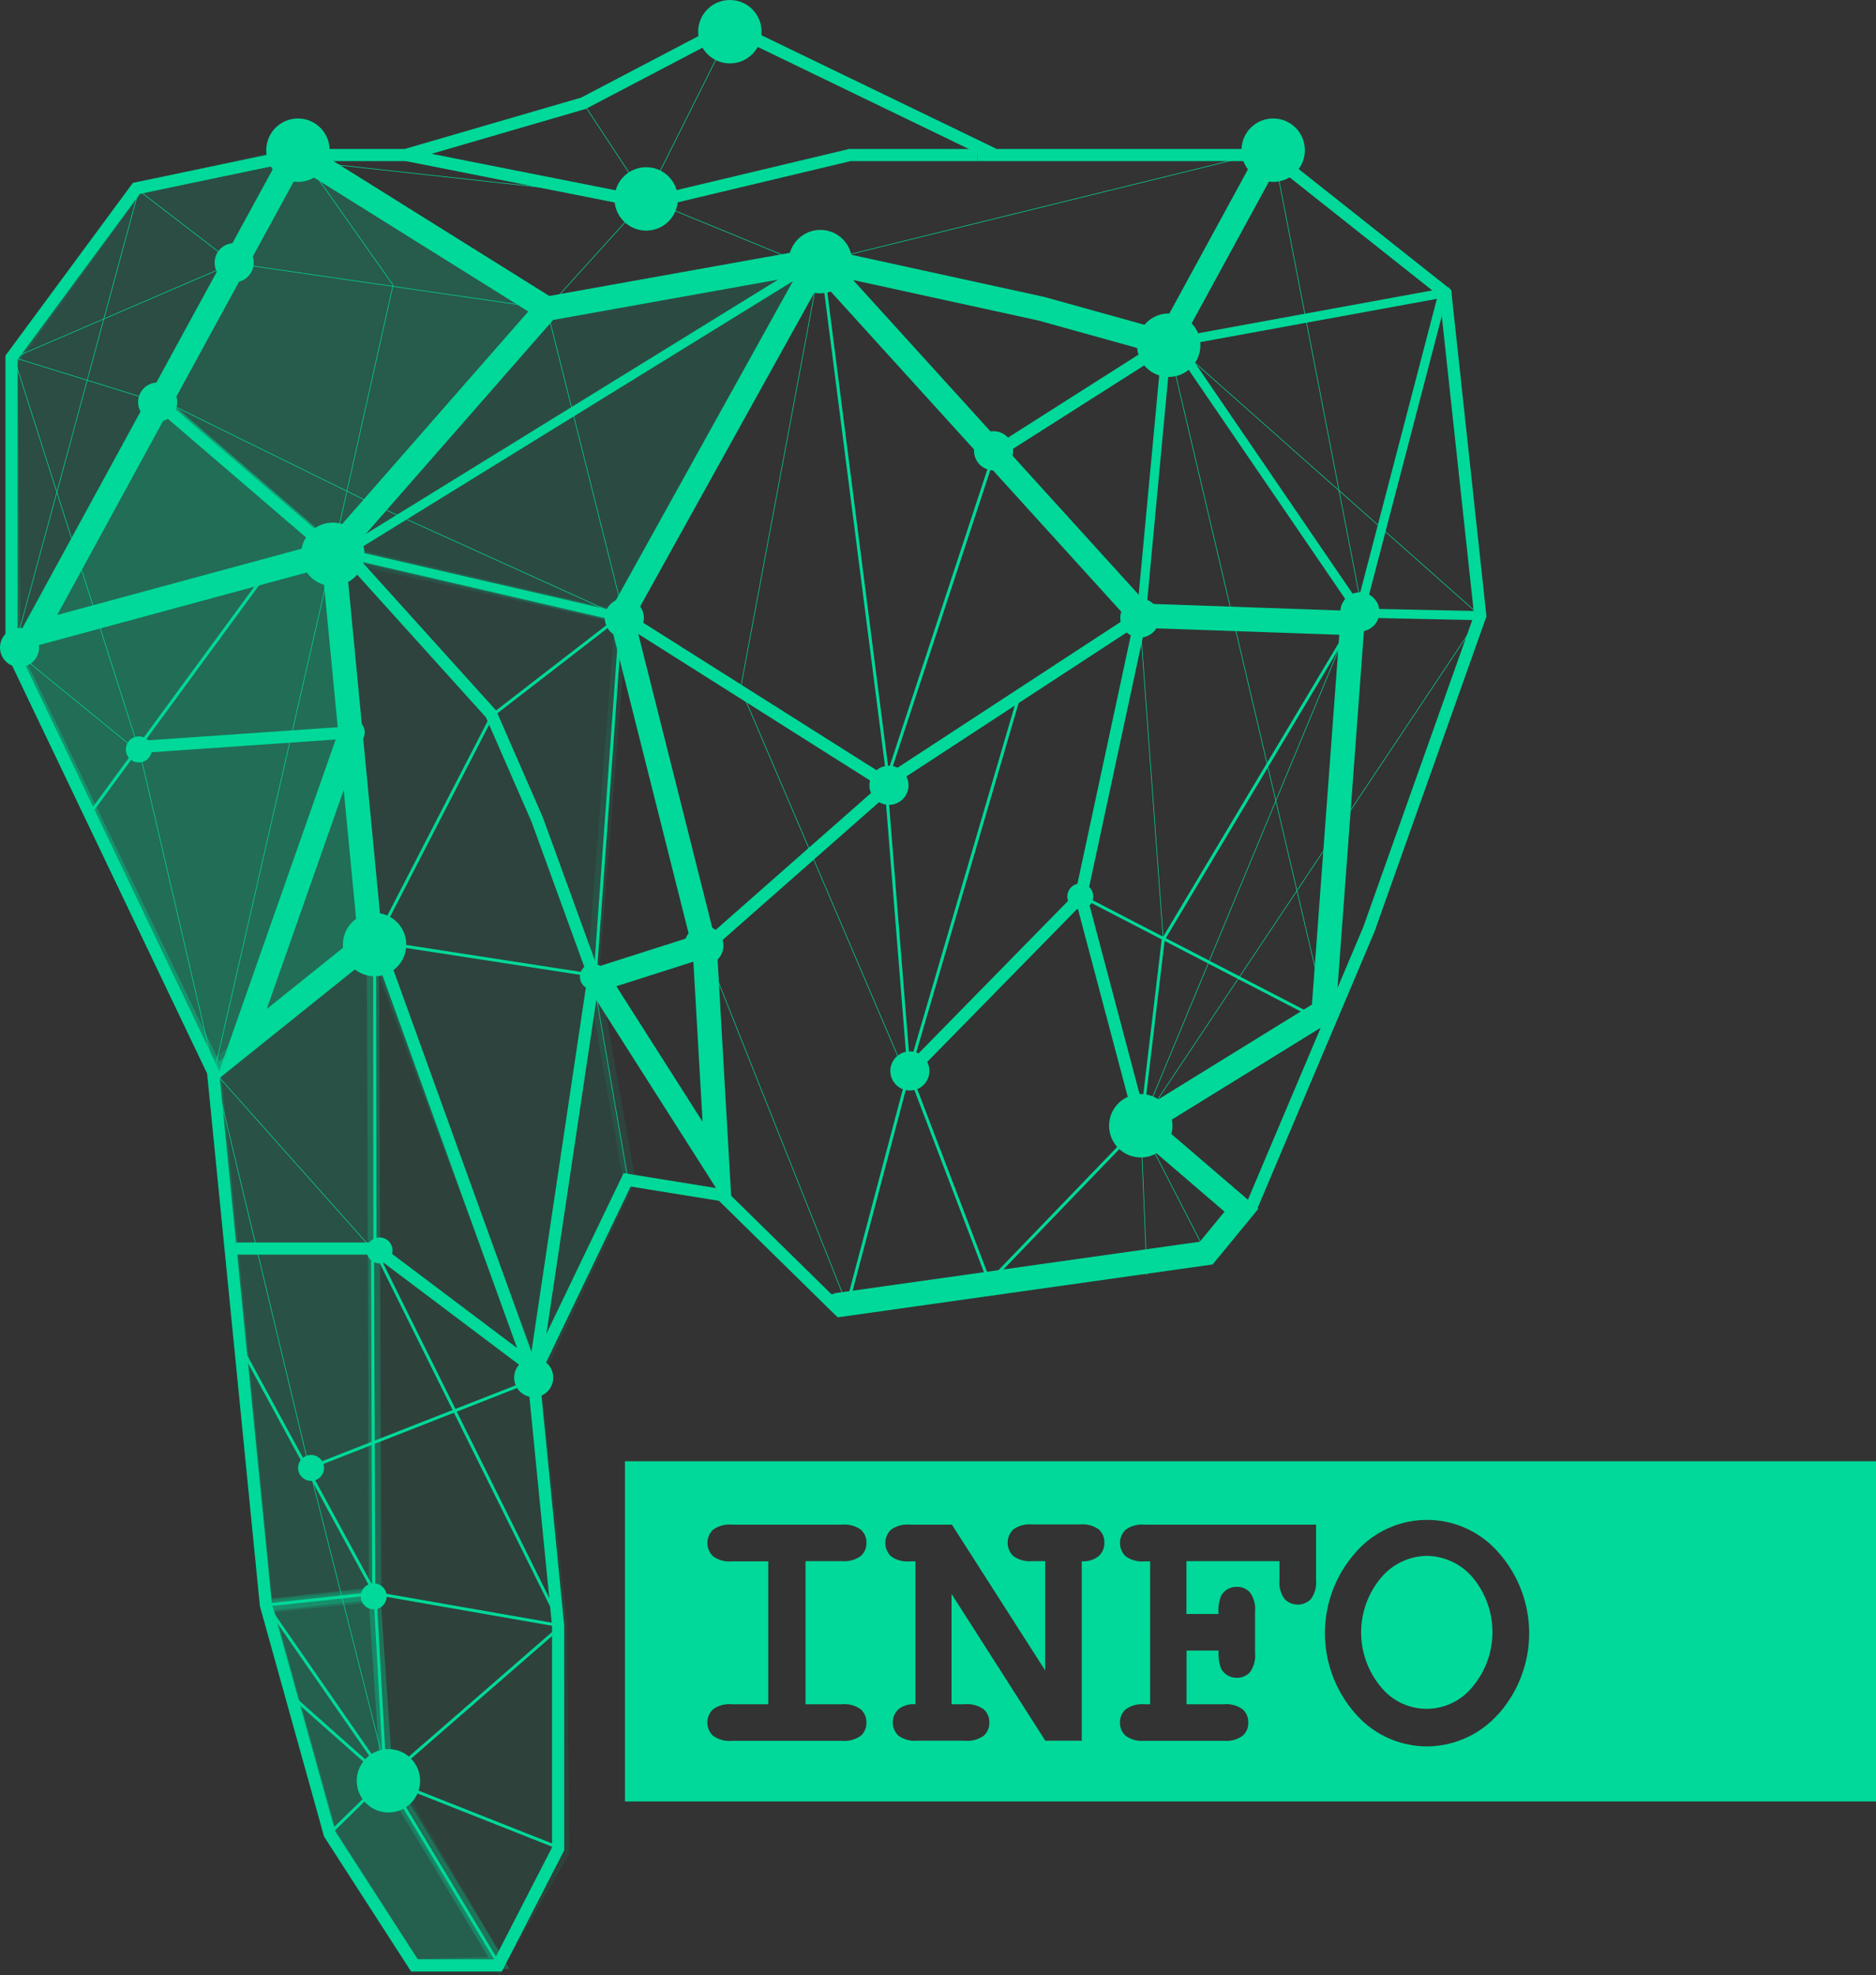 <svg xmlns="http://www.w3.org/2000/svg" viewBox="0 0 154.45 162.55"><rect x="0" y="0" width="154.45" height="162.55" fill="#333333" stroke="none"/><title>iconInfo</title><polygon points="24.51 12.58 13.02 32.91 27.39 45.28 44.84 25.61 24.51 12.58" fill="#00d999" stroke="#00d999" stroke-miterlimit="10" opacity="0.24"/><polygon points="27.39 45.28 44.84 25.61 66.49 21.53 66.83 22.41 51.14 50.8 27.39 45.28" fill="#00d999" stroke="#00d999" stroke-miterlimit="10" opacity="0.15"/><polygon points="23.63 12.8 11.26 15.56 0.98 29.7 1.2 53.57 1.75 53.01 24.29 13.13 23.63 12.8" fill="#00d999" stroke="#00d999" stroke-miterlimit="10" opacity="0.16"/><polyline points="13.02 32.91 13.37 33.2 27.39 45.28 30.31 77.21 17.88 88.15 1.2 53.57" fill="#00d999" stroke="#00d999" stroke-miterlimit="10" opacity="0.35"/><polygon points="30.7 77.65 17.66 87.7 21.97 132.23 30.92 131.34 30.7 77.65" fill="#00d999" stroke="#00d999" stroke-miterlimit="10" opacity="0.18"/><polygon points="30.81 131.15 21.99 132.1 27.26 151.01 34.12 161.72 41.08 161.56 32.38 147.14 31.8 145.61 30.81 131.15" fill="#00d999" stroke="#00d999" stroke-miterlimit="10" opacity="0.27"/><polygon points="30.7 77.65 30.81 131.15 31.8 145.61 41.08 161.56 46.39 152.44 46.17 133.66 43.96 112.89 30.7 77.65" fill="#00d999" stroke="#00d999" stroke-miterlimit="10" opacity="0.09"/><polygon points="27.39 45.61 30.48 76.66 44.07 113.44 51.8 97.09 48.82 80.3 51.14 50.8 27.39 45.61" fill="#00d999" stroke="#00d999" stroke-miterlimit="10" opacity="0.1"/><polyline points="81.8 12.69 60.07 2.19 48.03 8.5 33.46 12.74" fill="none" stroke="#00d999" stroke-miterlimit="10"/><polyline points="103.03 99.34 112.69 76.51 121.87 50.67 119 24.12 104.66 12.76 93.19 12.76 80.45 12.76" fill="none" stroke="#00d999" stroke-miterlimit="10"/><polyline points="33.45 12.76 24.37 12.76 11.23 15.5 0.95 29.43 0.95 53.52 17.54 88.21 21.89 132.09 27.14 150.94 34.12 161.76 41.01 161.76 45.95 152.16 45.95 133.81 43.91 113.16 51.63 97.1 59.43 98.36 69.26 108.01" fill="none" stroke="#00d999" stroke-miterlimit="10"/><polyline points="104.66 12.51 96.06 28.28 85.74 25.41 67.39 21.4 45.02 25.41 24.37 12.51 2.71 52.19 27.43 45.49 45.02 25.41" fill="none" stroke="#00d999" stroke-miterlimit="10" stroke-width="2"/><polyline points="121.87 50.67 111.93 50.46 118.81 24.12 96.06 28.28" fill="none" stroke="#00d999" stroke-miterlimit="10" stroke-width="0.75"/><polyline points="93.96 50.67 88.99 73.78 93.96 92.52" fill="none" stroke="#00d999" stroke-miterlimit="10"/><polyline points="46.22 133.81 30.87 131.13 21.94 132.09 31.98 146.56 41.01 161.56" fill="none" stroke="#00d999" stroke-miterlimit="10" stroke-width="0.25"/><polyline points="27.17 150.87 31.72 146.42 46.11 152.11" fill="none" stroke="#00d999" stroke-miterlimit="10" stroke-width="0.25"/><polyline points="81.85 37.33 72.93 64.41 74.84 88.21 69.75 107.43" fill="none" stroke="#00d999" stroke-miterlimit="10" stroke-width="0.25"/><polyline points="33.42 12.75 53.4 16.71 69.97 12.76 80.45 12.76" fill="none" stroke="#00d999" stroke-miterlimit="10"/><line x1="48.98" y1="80.52" x2="51.14" y2="50.67" fill="none" stroke="#00d999" stroke-miterlimit="10" stroke-width="0.25"/><line x1="31.54" y1="77.6" x2="48.89" y2="80.28" fill="none" stroke="#00d999" stroke-miterlimit="10" stroke-width="0.25"/><line x1="30.87" y1="77.6" x2="40.53" y2="58.87" fill="none" stroke="#00d999" stroke-miterlimit="10" stroke-width="0.25"/><line x1="40.53" y1="58.87" x2="51.14" y2="50.67" fill="none" stroke="#00d999" stroke-miterlimit="10" stroke-width="0.25"/><polyline points="19.86 110.9 30.87 131.13 31.72 146.42" fill="none" stroke="#00d999" stroke-miterlimit="10" stroke-width="0.25"/><line x1="44.23" y1="113.45" x2="25.78" y2="120.68" fill="none" stroke="#00d999" stroke-miterlimit="10" stroke-width="0.25"/><polyline points="19.21 21.66 11.42 15.67 1.15 53.52 10.36 61.03 11.5 61.88 17.64 88.21 31.25 103.49" fill="none" stroke="#00d999" stroke-miterlimit="10" stroke-width="0.05"/><polyline points="19.21 21.66 1.15 29.43 11.43 61.68" fill="none" stroke="#00d999" stroke-miterlimit="10" stroke-width="0.05"/><polyline points="12.92 32.73 30.87 41.56 51.4 50.86 45.02 25.41" fill="none" stroke="#00d999" stroke-miterlimit="10" stroke-width="0.05"/><line x1="12.98" y1="33.09" x2="27.43" y2="45.49" fill="none" stroke="#00d999" stroke-miterlimit="10"/><line x1="21.9" y1="47.18" x2="7.48" y2="66.85" fill="none" stroke="#00d999" stroke-miterlimit="10" stroke-width="0.25"/><line x1="28.96" y1="60.27" x2="11.59" y2="61.47" fill="none" stroke="#00d999" stroke-miterlimit="10"/><path d="M133.48,73.2" transform="translate(-21.55 -22.74)" fill="none" stroke="#00d999" stroke-miterlimit="10" stroke-width="0.75"/><line x1="111.74" y1="50.08" x2="97.22" y2="28.83" fill="none" stroke="#00d999" stroke-miterlimit="10" stroke-width="0.75"/><line x1="28.2" y1="45.49" x2="51.4" y2="50.86" fill="none" stroke="#00d999" stroke-miterlimit="10" stroke-width="0.75"/><line x1="28.96" y1="45.1" x2="67.39" y2="21.4" fill="none" stroke="#00d999" stroke-miterlimit="10" stroke-width="0.75"/><polyline points="43.94 113.38 48.89 80.27 44.23 67.46 40.43 58.76 28 44.99" fill="none" stroke="#00d999" stroke-miterlimit="10"/><polyline points="19.45 102.76 30.87 102.76 43.61 112.35 31.24 78.11" fill="none" stroke="#00d999" stroke-miterlimit="10"/><polyline points="111.79 50.53 95.77 77.32 93.96 92.52 81.35 105.6" fill="none" stroke="#00d999" stroke-miterlimit="10" stroke-width="0.25"/><line x1="109.36" y1="84.28" x2="89.42" y2="73.95" fill="none" stroke="#00d999" stroke-miterlimit="10" stroke-width="0.25"/><line x1="95.49" y1="28.66" x2="81.85" y2="37.33" fill="none" stroke="#00d999" stroke-miterlimit="10"/><line x1="96.06" y1="28.28" x2="93.96" y2="50.67" fill="none" stroke="#00d999" stroke-miterlimit="10" stroke-width="0.75"/><line x1="72.93" y1="64.41" x2="93.96" y2="50.67" fill="none" stroke="#00d999" stroke-miterlimit="10"/><polyline points="83.92 57.23 74.84 88.21 81.53 105.73" fill="none" stroke="#00d999" stroke-miterlimit="10" stroke-width="0.25"/><line x1="88.99" y1="73.78" x2="74.84" y2="88.21" fill="none" stroke="#00d999" stroke-miterlimit="10"/><polyline points="27.43 45.49 30.5 77.47 19.86 86.01 28.96 60.11" fill="none" stroke="#00d999" stroke-miterlimit="10" stroke-width="2"/><line x1="67.77" y1="22.36" x2="73.19" y2="64.63" fill="none" stroke="#00d999" stroke-miterlimit="10" stroke-width="0.25"/><polyline points="51.4 50.86 73.19 64.63 58.02 77.99" fill="none" stroke="#00d999" stroke-miterlimit="10"/><line x1="104.82" y1="12.36" x2="67.54" y2="21.53" fill="none" stroke="#00d999" stroke-miterlimit="10" stroke-width="0.05"/><polyline points="67.54 21.53 60.97 56.66 74.91 89.25" fill="none" stroke="#00d999" stroke-miterlimit="10" stroke-width="0.05"/><polyline points="24.53 12.36 32.36 23.46 27.4 45.62" fill="none" stroke="#00d999" stroke-miterlimit="10" stroke-width="0.05"/><polyline points="60.09 2.61 53.2 16.37 45.02 25.41 19.21 21.66" fill="none" stroke="#00d999" stroke-miterlimit="10" stroke-width="0.05"/><line x1="48.03" y1="8.5" x2="53.2" y2="16.37" fill="none" stroke="#00d999" stroke-miterlimit="10" stroke-width="0.05"/><polyline points="68.81 107.43 99.31 103.13 102.21 99.6 93.96 92.52 108.97 83.26 111.34 51.28 93.96 50.67 67.39 21.4 51.14 50.67 58.02 77.99 59.06 96.09 49.2 80.61 57.95 77.82" fill="none" stroke="#00d999" stroke-miterlimit="10" stroke-width="2"/><line x1="12.98" y1="33.09" x2="1.15" y2="29.43" fill="none" stroke="#00d999" stroke-miterlimit="10" stroke-width="0.05"/><polyline points="27.4 45.62 17.64 88.21 25.51 121.01 31.98 146.56" fill="none" stroke="#00d999" stroke-miterlimit="10" stroke-width="0.05"/><polyline points="30.84 77.74 30.87 102.89 46.22 133.81 31.72 146.42 24.03 139.6" fill="none" stroke="#00d999" stroke-miterlimit="10" stroke-width="0.25"/><path d="M96.46,110.88" transform="translate(-21.55 -22.74)" fill="none" stroke="#00d999" stroke-miterlimit="10" stroke-width="0.05"/><line x1="30.67" y1="102.91" x2="30.77" y2="131.38" fill="none" stroke="#00d999" stroke-miterlimit="10" stroke-width="0.25"/><line x1="96.22" y1="28.41" x2="109.36" y2="84.28" fill="none" stroke="#00d999" stroke-miterlimit="10" stroke-width="0.05"/><polyline points="104.82 12.36 111.96 49.25 93.92 92.65" fill="none" stroke="#00d999" stroke-miterlimit="10" stroke-width="0.05"/><polyline points="99.31 103.13 93.92 92.65 94.43 104.92" fill="none" stroke="#00d999" stroke-miterlimit="10" stroke-width="0.05"/><line x1="97.22" y1="28.83" x2="121.87" y2="50.68" fill="none" stroke="#00d999" stroke-miterlimit="10" stroke-width="0.05"/><line x1="121.87" y1="50.68" x2="93.96" y2="92.51" fill="none" stroke="#00d999" stroke-miterlimit="10" stroke-width="0.05"/><line x1="93.84" y1="50.86" x2="95.77" y2="77.32" fill="none" stroke="#00d999" stroke-miterlimit="10" stroke-width="0.05"/><line x1="51.7" y1="97.1" x2="48.81" y2="80.38" fill="none" stroke="#00d999" stroke-miterlimit="10" stroke-width="0.05"/><path d="M79.5,100.56" transform="translate(-21.55 -22.74)" fill="#fff" stroke="#00d999" stroke-miterlimit="10"/><line x1="69.75" y1="107.43" x2="57.95" y2="77.82" fill="none" stroke="#00d999" stroke-miterlimit="10" stroke-width="0.05"/><circle cx="96.22" cy="28.41" r="2.11" fill="#00d999" stroke="#00d999" stroke-miterlimit="10"/><circle cx="30.84" cy="77.74" r="2.11" fill="#00d999" stroke="#00d999" stroke-miterlimit="10"/><circle cx="27.4" cy="45.62" r="2.11" fill="#00d999" stroke="#00d999" stroke-miterlimit="10"/><circle cx="31.98" cy="146.56" r="2.11" fill="#00d999" stroke="#00d999" stroke-miterlimit="10"/><circle cx="93.92" cy="92.65" r="2.11" fill="#00d999" stroke="#00d999" stroke-miterlimit="10"/><circle cx="67.54" cy="21.53" r="2.11" fill="#00d999" stroke="#00d999" stroke-miterlimit="10"/><circle cx="104.82" cy="12.36" r="2.11" fill="#00d999" stroke="#00d999" stroke-miterlimit="10"/><circle cx="24.53" cy="12.36" r="2.11" fill="#00d999" stroke="#00d999" stroke-miterlimit="10"/><circle cx="60.09" cy="2.61" r="2.11" fill="#00d999" stroke="#00d999" stroke-miterlimit="10"/><circle cx="53.2" cy="16.37" r="2.11" fill="#00d999" stroke="#00d999" stroke-miterlimit="10"/><circle cx="51.4" cy="50.86" r="1.11" fill="#00d999" stroke="#00d999" stroke-miterlimit="10"/><circle cx="19.28" cy="21.62" r="1.11" fill="#00d999" stroke="#00d999" stroke-miterlimit="10"/><circle cx="12.98" cy="33.09" r="1.11" fill="#00d999" stroke="#00d999" stroke-miterlimit="10"/><circle cx="73.19" cy="64.63" r="1.11" fill="#00d999" stroke="#00d999" stroke-miterlimit="10"/><circle cx="57.95" cy="77.82" r="1.11" fill="#00d999" stroke="#00d999" stroke-miterlimit="10"/><circle cx="1.61" cy="53.29" r="1.11" fill="#00d999" stroke="#00d999" stroke-miterlimit="10"/><circle cx="93.84" cy="50.86" r="1.11" fill="#00d999" stroke="#00d999" stroke-miterlimit="10"/><circle cx="28.96" cy="60.27" r="0.57" fill="#00d999" stroke="#00d999" stroke-miterlimit="10"/><path d="M33.55,84.42a.57.57,0,1,1-.57-.57A.57.57,0,0,1,33.55,84.42Z" transform="translate(-21.55 -22.74)" fill="#00d999" stroke="#00d999" stroke-miterlimit="10"/><circle cx="88.94" cy="73.78" r="0.57" fill="#00d999" stroke="#00d999" stroke-miterlimit="10"/><circle cx="25.61" cy="120.81" r="0.57" fill="#00d999" stroke="#00d999" stroke-miterlimit="10"/><circle cx="31.25" cy="102.91" r="0.57" fill="#00d999" stroke="#00d999" stroke-miterlimit="10"/><circle cx="48.81" cy="80.38" r="0.57" fill="#00d999" stroke="#00d999" stroke-miterlimit="10"/><circle cx="30.77" cy="131.38" r="0.57" fill="#00d999" stroke="#00d999" stroke-miterlimit="10"/><circle cx="74.91" cy="88.14" r="1.11" fill="#00d999" stroke="#00d999" stroke-miterlimit="10"/><circle cx="81.8" cy="37.1" r="1.11" fill="#00d999" stroke="#00d999" stroke-miterlimit="10"/><circle cx="111.96" cy="50.36" r="1.11" fill="#00d999" stroke="#00d999" stroke-miterlimit="10"/><circle cx="43.94" cy="113.38" r="1.11" fill="#00d999" stroke="#00d999" stroke-miterlimit="10"/><polyline points="67.77 22.36 53.2 16.37 24.73 13.24" fill="none" stroke="#00d999" stroke-miterlimit="10" stroke-width="0.05"/><polygon points="68.26 106.51 69.14 106.47 68.89 107.01 68.26 106.51" fill="#00d998"/><path d="M139,150.79a5,5,0,0,0-3.75,1.8,7,7,0,0,0,0,9,4.84,4.84,0,0,0,7.51,0,7,7,0,0,0,0-9.06A5,5,0,0,0,139,150.79Z" transform="translate(-21.55 -22.74)" fill="#00d999"/><path d="M73,143v28H176V143Zm17.87,20a2.29,2.29,0,0,1,1.55.42,1.4,1.4,0,0,1,.46,1.09,1.38,1.38,0,0,1-.46,1.08,2.28,2.28,0,0,1-1.55.42H81.8a2.28,2.28,0,0,1-1.55-.42,1.5,1.5,0,0,1,0-2.17A2.29,2.29,0,0,1,81.8,163h3V151.24h-3a2.29,2.29,0,0,1-1.55-.42,1.52,1.52,0,0,1,0-2.18,2.29,2.29,0,0,1,1.55-.42h9.07a2.32,2.32,0,0,1,1.55.41,1.38,1.38,0,0,1,.46,1.08,1.4,1.4,0,0,1-.46,1.09,2.29,2.29,0,0,1-1.55.42h-3V163ZM112,150.81a2,2,0,0,1-1.39.42V166h-3l-7.72-12.08V163H101a2.29,2.29,0,0,1,1.54.42,1.4,1.4,0,0,1,.46,1.09,1.38,1.38,0,0,1-.46,1.08A2.28,2.28,0,0,1,101,166H97.06a2.28,2.28,0,0,1-1.55-.42,1.5,1.5,0,0,1,0-2.16,2,2,0,0,1,1.41-.42V151.24h-.47a2.29,2.29,0,0,1-1.55-.42,1.52,1.52,0,0,1,0-2.18,2.29,2.29,0,0,1,1.55-.42h3.47l7.68,12v-9h-1.08a2.29,2.29,0,0,1-1.55-.42,1.52,1.52,0,0,1,0-2.18,2.29,2.29,0,0,1,1.55-.42h3.94a2.32,2.32,0,0,1,1.55.41,1.38,1.38,0,0,1,.46,1.08A1.42,1.42,0,0,1,112,150.81Zm17.9,2a2.25,2.25,0,0,1-.42,1.53,1.51,1.51,0,0,1-2.17,0,2.26,2.26,0,0,1-.42-1.54v-1.58h-7.66v4.35h2.64a3.26,3.26,0,0,1,.22-1.51,1.44,1.44,0,0,1,1.29-.72,1.39,1.39,0,0,1,1.08.46,2.3,2.3,0,0,1,.42,1.55v3.46a2.3,2.3,0,0,1-.42,1.55,1.41,1.41,0,0,1-1.09.46,1.43,1.43,0,0,1-1.27-.72,3.3,3.3,0,0,1-.22-1.52h-2.64V163h3.08a2.29,2.29,0,0,1,1.54.42,1.4,1.4,0,0,1,.46,1.09,1.38,1.38,0,0,1-.46,1.08,2.28,2.28,0,0,1-1.54.42h-6.55a2.28,2.28,0,0,1-1.55-.42,1.4,1.4,0,0,1-.46-1.09,1.38,1.38,0,0,1,.47-1.08,2.3,2.3,0,0,1,1.54-.42h.47V151.24h-.47a2.3,2.3,0,0,1-1.55-.42,1.52,1.52,0,0,1,0-2.18,2.3,2.3,0,0,1,1.55-.42H129.9Zm15,11a7.91,7.91,0,0,1-5.88,2.66,7.83,7.83,0,0,1-5.42-2.21,10,10,0,0,1,0-14.22,7.79,7.79,0,0,1,11.3.45,10,10,0,0,1,0,13.33Z" transform="translate(-21.55 -22.74)" fill="#00d999"/></svg>